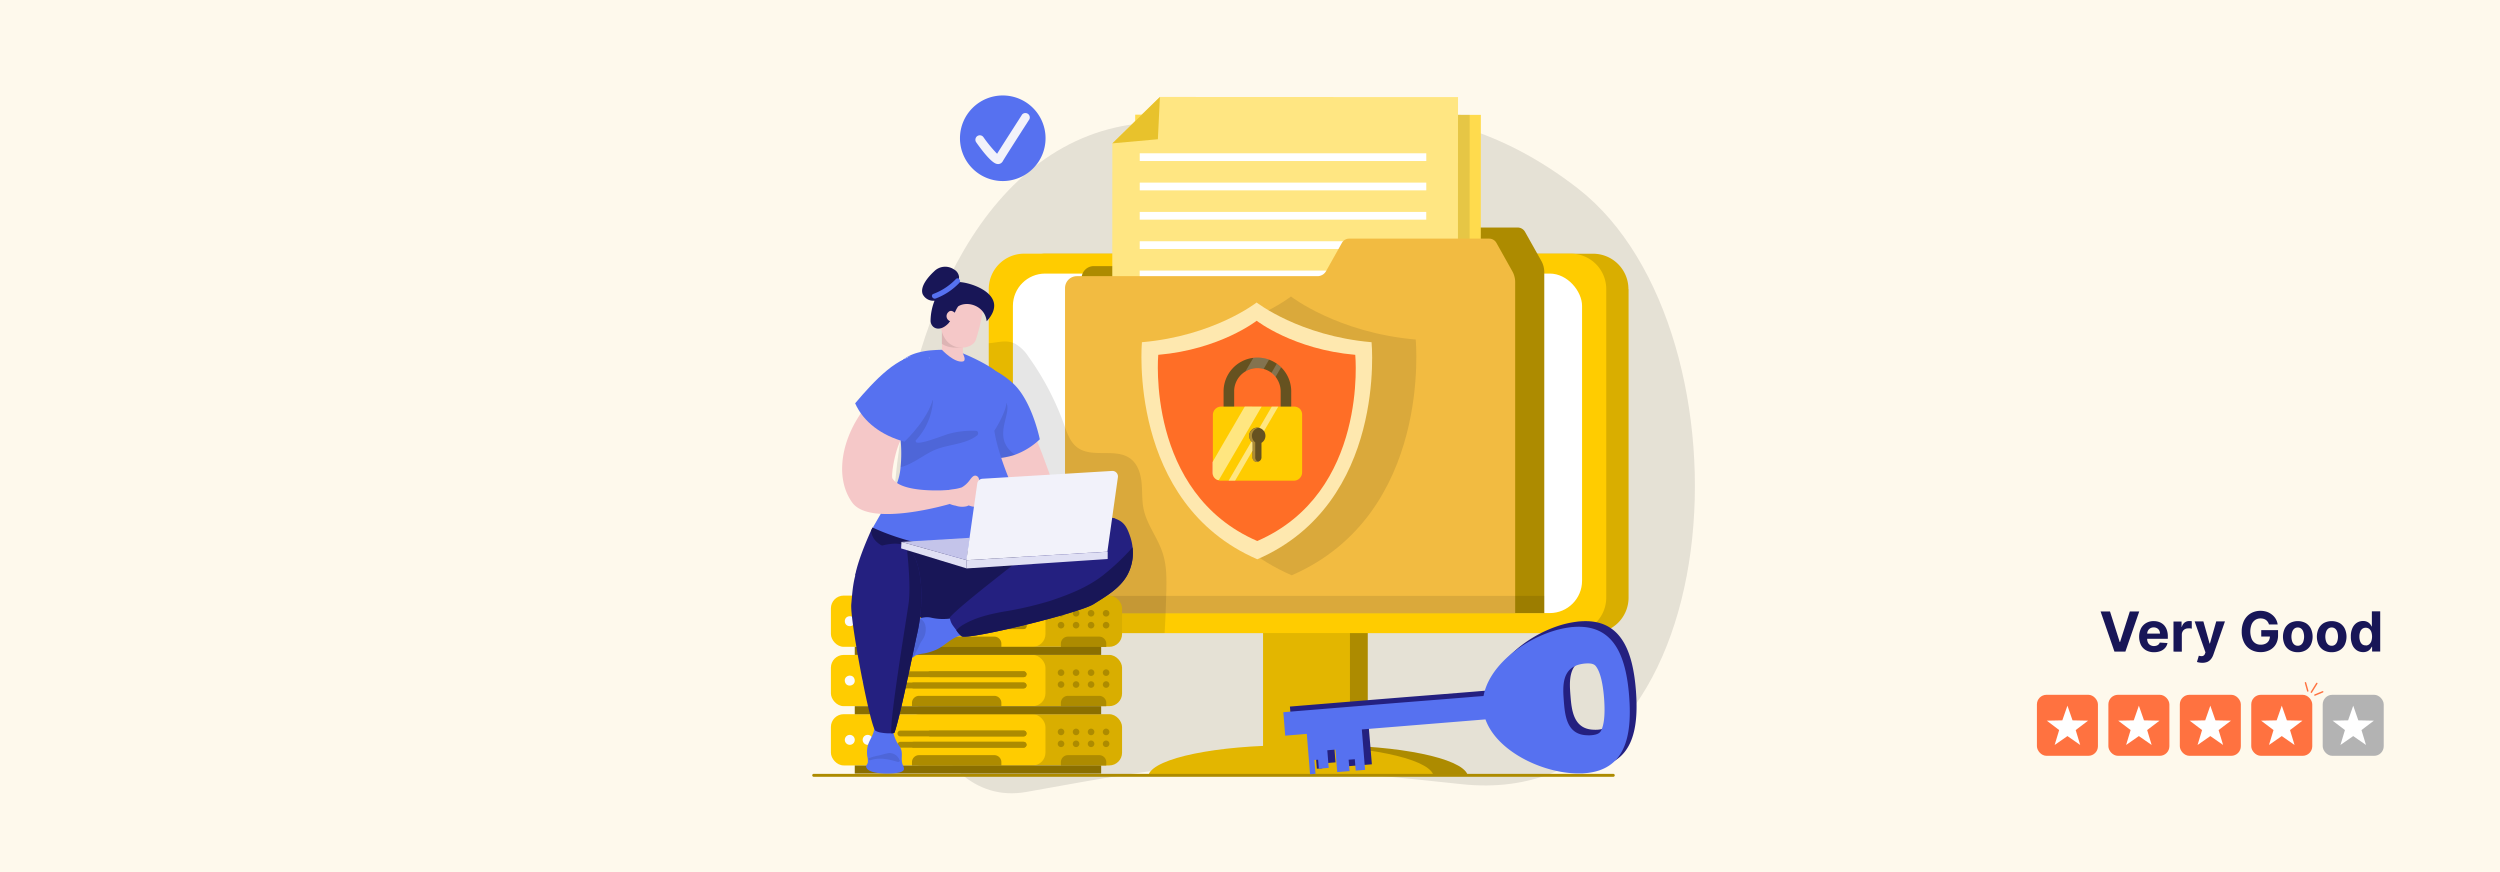 <svg id="a452ecd4-cc55-44af-a5df-2e53faa88be8" data-name="Layer 1" xmlns="http://www.w3.org/2000/svg" xmlns:xlink="http://www.w3.org/1999/xlink" viewBox="0 0 860 300"><defs><style>.adfb7212-ec5b-4d58-bc1d-e76b7038ceab,.b2a8da0d-a1c0-4bfd-810a-2eb9179df076{fill:none;}.b718605c-f305-4824-85fd-2fec68cede3c{fill:#fef9ec;}.b40df0e0-8c1a-4af8-91a2-b0eb95e753c6{opacity:0.1;}.a1aa1856-4f33-4d92-a240-5c112d79f0c2{fill:#ad8b00;}.ac0bffc8-b591-447a-a0b0-426ddff23cf0{fill:#e3b600;}.a914e0d2-b892-4f32-9a6e-aa9a54e32f26{fill:#d9ae00;}.f96f1373-b1ec-486d-8ea1-ba100798874b{fill:#fc0;}.aa283dd0-0962-4195-bc15-77efe8b1635a,.bb29b0c3-90c3-4391-b686-a53fa9bb5cf7{fill:#fff;}.ec17ea6d-0743-4c57-be02-f802305ed052{clip-path:url(#ff24dade-7e7d-42dc-873c-88898ff845b4);}.b289e773-4259-4e67-9b12-8c5c2473cdab{fill:#ffdb4d;}.aa48ade2-de66-42c2-8128-620134d6a5af{fill:#ffe682;}.b872fb50-3309-496e-8cda-5843f75a18cd{fill:#e8c22c;}.ea0d4c7d-b268-4850-8984-290991898102{fill:#f2bb41;}.a5894cf8-82cf-4da8-99d1-be8c01141d09{fill:#fee8af;}.b31a6b68-c316-43aa-8ac4-fb82fed0bc5f{fill:#ff6e26;}.fc5d3c0c-0de9-4930-95c8-57ce926783df{fill:#665220;}.e44017eb-a6e2-4a6d-8096-80aae366b32f{fill:#ad8c36;}.bb29b0c3-90c3-4391-b686-a53fa9bb5cf7{opacity:0.5;}.a70cebb3-4818-465e-b761-83973de60943{fill:#e8e8f7;opacity:0.22;}.a4b0a1ec-c3ad-4e69-8fc7-6415cee5b95a{fill:#242080;}.b32750d8-77b9-4d42-8501-e9f207ecdedf{fill:#5671f0;}.add630d7-52ee-4ff9-af41-314260f6dc43{fill:#f2f2fa;}.a56efe4c-e60d-4be5-b1da-ffc78d6582e7{fill:#fafafd;}.be7cf850-7b21-44c7-b01c-0f7663510f8c{fill:#8a6f00;}.e0535a76-f950-4e85-bc9c-740f856cb9ac{fill:#f5c8c8;}.fcaa6c92-c035-4980-a0b4-4d6c0f1c3c3e{fill:#181657;}.ba9c5b8b-3212-46bf-b777-9e207ce3fc62{fill:#c4c4ea;}.a7c5a6cb-c47d-4376-91cb-0353fb763cb6{fill:#e0e0f4;}.e4ab361b-7ab5-43bb-997a-39354bbf134e{fill:#ff7240;}.aa3a515a-1a8b-41b6-a966-68832bfbad63{fill:#b3b3b3;}.b2a8da0d-a1c0-4bfd-810a-2eb9179df076{stroke:#ff7240;stroke-linecap:round;stroke-miterlimit:10;stroke-width:0.5px;}</style><clipPath id="ff24dade-7e7d-42dc-873c-88898ff845b4"><rect class="adfb7212-ec5b-4d58-bc1d-e76b7038ceab" x="359.54" y="30.1" width="181.03" height="180.81"/></clipPath></defs><rect class="b718605c-f305-4824-85fd-2fec68cede3c" width="860" height="300"/><path class="b40df0e0-8c1a-4af8-91a2-b0eb95e753c6" d="M404.07,42.21c36.65,2,84.72-19.34,138.75,22.64,62.79,48.78,54,215-40,204.91-89.62-9.63-93.38-7.34-149.78,2.67C282.5,285,288.06,35.89,404.07,42.21Z"/><path class="a1aa1856-4f33-4d92-a240-5c112d79f0c2" d="M504.8,266.38c-2.26-5.59-23.3-10-48.93-10s-46.68,4.37-48.93,10Z"/><rect class="a1aa1856-4f33-4d92-a240-5c112d79f0c2" x="440.62" y="166.74" width="29.89" height="93.43"/><rect class="ac0bffc8-b591-447a-a0b0-426ddff23cf0" x="434.49" y="166.74" width="29.89" height="93.43"/><path class="ac0bffc8-b591-447a-a0b0-426ddff23cf0" d="M493,266.38c-2.25-5.59-23.29-10-48.93-10s-46.67,4.37-48.93,10Z"/><path class="a914e0d2-b892-4f32-9a6e-aa9a54e32f26" d="M560.23,99.44V205.59a12.19,12.19,0,0,1-12.18,12.18H360a12.18,12.18,0,0,1-12.18-12.18V99.44a12.17,12.17,0,0,1,11.44-12.16l.74,0h188a12.16,12.16,0,0,1,12.18,12.18Z"/><path class="f96f1373-b1ec-486d-8ea1-ba100798874b" d="M552.55,99.44V205.59a12.19,12.19,0,0,1-12,12.18H352.31a12.14,12.14,0,0,1-11.07-7.1,11.46,11.46,0,0,1-.78-2.22,12.79,12.79,0,0,1-.33-2.86V99.44a12.18,12.18,0,0,1,12.18-12.18H540.37A12.18,12.18,0,0,1,552.55,99.44Z"/><rect class="aa283dd0-0962-4195-bc15-77efe8b1635a" x="348.44" y="94.11" width="195.79" height="116.79" rx="11.1"/><g class="ec17ea6d-0743-4c57-be02-f802305ed052"><path class="a1aa1856-4f33-4d92-a240-5c112d79f0c2" d="M464.36,89.77l5.62-10a2.93,2.93,0,0,1,2.56-1.5h49.52a2.93,2.93,0,0,1,2.56,1.5l5.61,10a7.92,7.92,0,0,1,1,3.87V215.26a4.2,4.2,0,0,1-4.2,4.21H376.27a4.2,4.2,0,0,1-4.2-4.21V95.75a4.21,4.21,0,0,1,4.2-4.21h85.06A3.48,3.48,0,0,0,464.36,89.77Z"/><rect class="b289e773-4259-4e67-9b12-8c5c2473cdab" x="390.47" y="39.47" width="118.91" height="146.82" transform="translate(899.79 226) rotate(-179.97)"/><polygon class="b40df0e0-8c1a-4af8-91a2-b0eb95e753c6" points="386.65 55.41 403.01 39.44 505.56 39.5 505.49 186.32 386.58 186.26 386.65 55.41"/><polygon class="aa48ade2-de66-42c2-8128-620134d6a5af" points="382.58 180.16 501.49 180.22 501.56 33.4 399.01 33.35 382.65 49.31 382.58 180.16"/><rect class="aa283dd0-0962-4195-bc15-77efe8b1635a" x="392.07" y="52.73" width="98.57" height="2.66"/><rect class="aa283dd0-0962-4195-bc15-77efe8b1635a" x="392.07" y="62.82" width="98.57" height="2.66"/><rect class="aa283dd0-0962-4195-bc15-77efe8b1635a" x="392.06" y="72.9" width="98.57" height="2.66"/><rect class="aa283dd0-0962-4195-bc15-77efe8b1635a" x="392.06" y="82.99" width="98.57" height="2.66"/><rect class="aa283dd0-0962-4195-bc15-77efe8b1635a" x="392.05" y="93.08" width="98.57" height="2.66"/><rect class="aa283dd0-0962-4195-bc15-77efe8b1635a" x="392.07" y="104.25" width="98.58" height="2.66"/><rect class="aa283dd0-0962-4195-bc15-77efe8b1635a" x="392.07" y="114.33" width="98.58" height="2.66"/><rect class="aa283dd0-0962-4195-bc15-77efe8b1635a" x="392.06" y="124.42" width="98.58" height="2.66"/><rect class="aa283dd0-0962-4195-bc15-77efe8b1635a" x="392.06" y="134.51" width="98.58" height="2.66"/><rect class="aa283dd0-0962-4195-bc15-77efe8b1635a" x="392.05" y="144.6" width="98.58" height="2.66"/><polygon class="b872fb50-3309-496e-8cda-5843f75a18cd" points="399.01 33.35 398.31 47.9 382.65 49.31 399.01 33.35"/><path class="ea0d4c7d-b268-4850-8984-290991898102" d="M456.15,93.3l5.47-9.75a2.85,2.85,0,0,1,2.49-1.46h48.17a2.87,2.87,0,0,1,2.49,1.46l5.45,9.73a7.63,7.63,0,0,1,1,3.76V215.38a4.09,4.09,0,0,1-4.09,4.09H370.46a4.09,4.09,0,0,1-4.09-4.09V99.12A4.09,4.09,0,0,1,370.46,95H453.2A3.38,3.38,0,0,0,456.15,93.3Z"/><rect class="b40df0e0-8c1a-4af8-91a2-b0eb95e753c6" x="366.37" y="204.97" width="164.87" height="23.21"/></g><path class="b40df0e0-8c1a-4af8-91a2-b0eb95e753c6" d="M401.22,203.21q-.11,3.84-.25,7.7c-.1,2.29-.21,4.57-.34,6.86H354.46a67.37,67.37,0,0,1-13.22-7.1,11.46,11.46,0,0,1-.78-2.22,12.79,12.79,0,0,1-.33-2.86V118.06c2.63-.16,5.11-1,7.69-.33a5.34,5.34,0,0,1,.62.18,7.29,7.29,0,0,1,.91.41,13.58,13.58,0,0,1,4.47,4.42A94.3,94.3,0,0,1,366,145.94c1.06,2.95,2.1,6.15,4.61,8,5.14,3.8,13.32,0,18.36,3.91,2.42,1.87,3.41,5.06,3.72,8.11s.08,6.14.71,9.14c1.12,5.41,4.88,9.9,6.56,15.17C401.33,194.42,401.31,198.86,401.22,203.21Z"/><path class="a1aa1856-4f33-4d92-a240-5c112d79f0c2" d="M555.06,267.21H279.82a.51.51,0,0,1,0-1H555.06a.51.51,0,0,1,0,1Z"/><path class="b40df0e0-8c1a-4af8-91a2-b0eb95e753c6" d="M487,116.8C460.16,114.48,444.09,102,444.09,102s-16,12.52-42.85,14.84c0,0-5.48,60,43.11,81.06C492.83,176.81,487,116.8,487,116.8Z"/><path class="a5894cf8-82cf-4da8-99d1-be8c01141d09" d="M471.82,117.72c-24.74-2.13-39.54-13.66-39.54-13.66s-14.74,11.53-39.46,13.66c0,0-5.05,55.28,39.7,74.67C477.17,173,471.82,117.72,471.82,117.72Z"/><path class="b31a6b68-c316-43aa-8ac4-fb82fed0bc5f" d="M432.5,186.11c-38.39-16.63-34.06-64.05-34.06-64.05,21.21-1.83,33.86-11.72,33.86-11.72s12.69,9.89,33.91,11.72C466.21,122.06,470.8,169.48,432.5,186.11Z"/><path class="fc5d3c0c-0de9-4930-95c8-57ce926783df" d="M444,132.6a11.21,11.21,0,0,0-.75-2.53,11.48,11.48,0,0,0-1.78-2.9,9.35,9.35,0,0,0-.74-.8,11.09,11.09,0,0,0-1.49-1.25,11.65,11.65,0,0,0-1.74-1c-.3-.14-.6-.27-.91-.39a12,12,0,0,0-2.61-.63,11.36,11.36,0,0,0-1.44-.09,9.94,9.94,0,0,0-1.34.08,11.63,11.63,0,0,0-10.29,11.55v17.49h23.27V134.62A11.16,11.16,0,0,0,444,132.6Zm-19.45,15.87v-14a8,8,0,0,1,8-7.84,7.46,7.46,0,0,1,1.43.13,6.27,6.27,0,0,1,.75.17,7.32,7.32,0,0,1,.93.33,7.85,7.85,0,0,1,1.75,1,8.06,8.06,0,0,1,1.41,1.39,7.6,7.6,0,0,1,.65,1,8,8,0,0,1,1.08,4v13.85Z"/><path class="f96f1373-b1ec-486d-8ea1-ba100798874b" d="M447.93,142.72v19.79a2.86,2.86,0,0,1-2.85,2.85H419.94a2.86,2.86,0,0,1-1.13-.24,1.82,1.82,0,0,1-.31-.16l-.1-.06a1.37,1.37,0,0,1-.21-.15l-.14-.11,0,0-.12-.11-.12-.12-.07-.09-.05-.07a.36.36,0,0,1-.07-.1,1.37,1.37,0,0,1-.13-.2,1.62,1.62,0,0,1-.1-.18.42.42,0,0,0,0-.1,2.49,2.49,0,0,1-.11-.29h0a1.46,1.46,0,0,1-.05-.2.43.43,0,0,1,0-.11.66.66,0,0,1,0-.21,1.67,1.67,0,0,1,0-.32V142.72a2.85,2.85,0,0,1,2.84-2.85h25.14a2.81,2.81,0,0,1,1.93.76A2.85,2.85,0,0,1,447.93,142.72Z"/><path class="fc5d3c0c-0de9-4930-95c8-57ce926783df" d="M435.31,149.9a2.8,2.8,0,1,0-4.43,2.27v5.17a1.54,1.54,0,0,0,1.54,1.54h0a1.54,1.54,0,0,0,1.53-1.54v-5A2.81,2.81,0,0,0,435.31,149.9Z"/><path class="e44017eb-a6e2-4a6d-8096-80aae366b32f" d="M431.8,157.34v-5.17a2.79,2.79,0,0,1,1.17-5,3.42,3.42,0,0,0-.46,0,2.8,2.8,0,0,0-1.63,5.07v5.17a1.54,1.54,0,0,0,1.54,1.54h0a1.77,1.77,0,0,0,.46-.07A1.54,1.54,0,0,1,431.8,157.34Z"/><path class="bb29b0c3-90c3-4391-b686-a53fa9bb5cf7" d="M434,139.87l-5,8.6-2.12,3.64-7.59,13h-.5a2.84,2.84,0,0,1-1.71-2.61V159l4-6.91,3.39-5.81,3.74-6.43Z"/><path class="bb29b0c3-90c3-4391-b686-a53fa9bb5cf7" d="M430.88,152.17a3.68,3.68,0,0,1-.37-.32l-.15.26-7.72,13.25h2.23l6-10.32Z"/><path class="bb29b0c3-90c3-4391-b686-a53fa9bb5cf7" d="M434.81,148.3l4.92-8.43H437.5l-4.27,7.32A2.86,2.86,0,0,1,434.81,148.3Z"/><path class="a70cebb3-4818-465e-b761-83973de60943" d="M436.56,123.71l-1.87,3.22a7.81,7.81,0,0,0-2.18-.3,7.94,7.94,0,0,0-4.07,1.12l2.73-4.68a9.94,9.94,0,0,1,1.34-.08A11.82,11.82,0,0,1,436.56,123.71Z"/><path class="a70cebb3-4818-465e-b761-83973de60943" d="M440.7,126.37l-1.92,3.3a8.06,8.06,0,0,0-1.41-1.39l1.84-3.16A11.09,11.09,0,0,1,440.7,126.37Z"/><path class="a4b0a1ec-c3ad-4e69-8fc7-6415cee5b95a" d="M444.41,251.16l7.43-.61L453,264.44l1.88-.15-.38-4.76,1.27-.11.25,3.1,3.4-.27-.49-6.07,2.79-.23.63,7.74,4.24-.34-.31-3.92,2.12-.17.32,3.92,3.21-.26L470.76,249l42.57-3.46h0c.11.3.23.6.35.9,4.55,10.77,20.41,18,32.46,17.68.45,0,.91,0,1.36-.06,13.89-1.07,16.33-12.57,15.26-26.46s-5.26-24.92-19.15-23.85c-.5,0-1,.1-1.51.16A34.36,34.36,0,0,0,537,215a42.89,42.89,0,0,0-10.53,4.85c-6.94,4.4-12.59,10.74-13.83,17.63h0l-2.8.21-3.21.27-9.82.79-12.64,1-7.55.61-32.89,2.7Zm101.78-24.62a12.26,12.26,0,0,1,1.46-.2c2.86-.22,3.41.6,3.9,1.32.89,1.33,2.06,4.26,2.55,10.62s-.21,9.4-.89,10.85c-.36.77-.77,1.66-3.62,1.89h0a11.73,11.73,0,0,1-1.44,0c-6.89-.25-7.52-6.76-7.91-11.73S539.43,227.88,546.19,226.54Z"/><path class="b32750d8-77b9-4d42-8501-e9f207ecdedf" d="M442.11,253.07l7.43-.61,1.12,13.89,1.88-.15-.39-4.76,1.28-.11.25,3.1,3.4-.28-.49-6.06,2.79-.23.62,7.74,4.25-.34-.32-3.92,2.13-.17.31,3.92,3.21-.26-1.11-13.9L511,247.47h0c.1.3.22.6.35.9,4.54,10.77,20.4,18,32.45,17.68.46,0,.91,0,1.36-.06,13.89-1.08,16.34-12.57,15.27-26.46s-5.26-24.92-19.16-23.85c-.5,0-1,.1-1.51.16a34.36,34.36,0,0,0-5.06,1.11,42.83,42.83,0,0,0-10.52,4.85c-6.94,4.4-12.59,10.74-13.84,17.63h0l-2.8.21-3.2.27-9.83.79-12.63,1-7.56.61L441.46,245Zm101.78-24.62a12.26,12.26,0,0,1,1.46-.2c2.87-.22,3.42.59,3.9,1.32.9,1.33,2.06,4.26,2.55,10.62s-.21,9.39-.88,10.85c-.37.77-.78,1.66-3.62,1.89h0a11.57,11.57,0,0,1-1.43,0c-6.89-.25-7.53-6.76-7.91-11.73S537.14,229.79,543.89,228.45Z"/><path class="b32750d8-77b9-4d42-8501-e9f207ecdedf" d="M359.67,47.56A14.72,14.72,0,1,1,345,32.84,14.72,14.72,0,0,1,359.67,47.56Z"/><path class="add630d7-52ee-4ff9-af41-314260f6dc43" d="M343.27,56.43c-.76,0-2.48-.45-7.46-7.48a1.54,1.54,0,0,1,.37-2.13,1.52,1.52,0,0,1,2.12.36A47.27,47.27,0,0,0,343,52.9c2.14-3.47,8.31-13,8.61-13.52A1.52,1.52,0,0,1,354.13,41c-2.32,3.62-8.51,13.26-9.16,14.44a1.88,1.88,0,0,1-1.53,1Z"/><rect class="a914e0d2-b892-4f32-9a6e-aa9a54e32f26" x="312.18" y="245.68" width="73.81" height="17.63" rx="4.4"/><rect class="f96f1373-b1ec-486d-8ea1-ba100798874b" x="285.83" y="245.68" width="73.81" height="17.63" rx="4.4"/><path class="a1aa1856-4f33-4d92-a240-5c112d79f0c2" d="M352.12,255.19H309.73a1,1,0,0,0,0,2h42.39a1,1,0,0,0,0-2Z"/><path class="a1aa1856-4f33-4d92-a240-5c112d79f0c2" d="M352.12,255.19H314.26a1,1,0,1,0,0,2h37.86a1,1,0,0,0,0-2Z"/><path class="a1aa1856-4f33-4d92-a240-5c112d79f0c2" d="M352.12,251.32H309.73a1,1,0,0,0,0,2h42.39a1,1,0,0,0,0-2Z"/><path class="a1aa1856-4f33-4d92-a240-5c112d79f0c2" d="M352.12,251.32H320a1,1,0,1,0,0,2h32.12a1,1,0,0,0,0-2Z"/><path class="a1aa1856-4f33-4d92-a240-5c112d79f0c2" d="M342,259.77H316.15a2.43,2.43,0,0,0-2.43,2.43v1.12h30.75V262.2A2.43,2.43,0,0,0,342,259.77Z"/><path class="a1aa1856-4f33-4d92-a240-5c112d79f0c2" d="M378.13,259.77H367.38a2.43,2.43,0,0,0-2.44,2.43v1.12h15.62V262.2A2.43,2.43,0,0,0,378.13,259.77Z"/><path class="a56efe4c-e60d-4be5-b1da-ffc78d6582e7" d="M292.33,252.8a1.71,1.71,0,1,0,1.71,1.7A1.71,1.71,0,0,0,292.33,252.8Z"/><path class="a56efe4c-e60d-4be5-b1da-ffc78d6582e7" d="M298.47,252.8a1.71,1.71,0,1,0,1.71,1.7A1.7,1.7,0,0,0,298.47,252.8Z"/><path class="a1aa1856-4f33-4d92-a240-5c112d79f0c2" d="M380.5,250.65a1.13,1.13,0,0,0,0,2.26,1.13,1.13,0,0,0,0-2.26Z"/><path class="a1aa1856-4f33-4d92-a240-5c112d79f0c2" d="M380.5,254.74a1.13,1.13,0,0,0,0,2.26,1.13,1.13,0,0,0,0-2.26Z"/><path class="a1aa1856-4f33-4d92-a240-5c112d79f0c2" d="M375.33,250.65a1.13,1.13,0,0,0,0,2.26,1.13,1.13,0,0,0,0-2.26Z"/><path class="a1aa1856-4f33-4d92-a240-5c112d79f0c2" d="M375.33,254.74a1.13,1.13,0,0,0,0,2.26,1.13,1.13,0,1,0,0-2.26Z"/><path class="a1aa1856-4f33-4d92-a240-5c112d79f0c2" d="M370.17,250.65a1.13,1.13,0,1,0,1.13,1.13A1.13,1.13,0,0,0,370.17,250.65Z"/><path class="a1aa1856-4f33-4d92-a240-5c112d79f0c2" d="M370.17,254.74a1.13,1.13,0,1,0,1.13,1.13A1.13,1.13,0,0,0,370.17,254.74Z"/><path class="a1aa1856-4f33-4d92-a240-5c112d79f0c2" d="M365,250.65a1.13,1.13,0,1,0,1.13,1.13A1.14,1.14,0,0,0,365,250.65Z"/><path class="a1aa1856-4f33-4d92-a240-5c112d79f0c2" d="M365,254.74a1.13,1.13,0,1,0,1.13,1.13A1.14,1.14,0,0,0,365,254.74Z"/><rect class="be7cf850-7b21-44c7-b01c-0f7663510f8c" x="294.04" y="263.32" width="84.76" height="2.78"/><rect class="a914e0d2-b892-4f32-9a6e-aa9a54e32f26" x="312.18" y="225.29" width="73.81" height="17.63" rx="4.4"/><rect class="f96f1373-b1ec-486d-8ea1-ba100798874b" x="285.83" y="225.29" width="73.81" height="17.63" rx="4.4"/><path class="a1aa1856-4f33-4d92-a240-5c112d79f0c2" d="M352.12,234.8H309.73a1,1,0,0,0,0,2h42.39a1,1,0,0,0,0-2Z"/><path class="a1aa1856-4f33-4d92-a240-5c112d79f0c2" d="M352.12,234.8H314.26a1,1,0,1,0,0,2h37.86a1,1,0,0,0,0-2Z"/><path class="a1aa1856-4f33-4d92-a240-5c112d79f0c2" d="M352.12,230.93H309.73a1,1,0,0,0,0,2h42.39a1,1,0,0,0,0-2Z"/><path class="a1aa1856-4f33-4d92-a240-5c112d79f0c2" d="M352.12,230.93H320a1,1,0,1,0,0,2h32.12a1,1,0,0,0,0-2Z"/><path class="a1aa1856-4f33-4d92-a240-5c112d79f0c2" d="M342,239.37H316.15a2.44,2.44,0,0,0-2.43,2.44v1.12h30.75v-1.12A2.44,2.44,0,0,0,342,239.37Z"/><path class="a1aa1856-4f33-4d92-a240-5c112d79f0c2" d="M378.13,239.37H367.38a2.44,2.44,0,0,0-2.44,2.44v1.12h15.62v-1.12A2.44,2.44,0,0,0,378.13,239.37Z"/><circle class="a56efe4c-e60d-4be5-b1da-ffc78d6582e7" cx="292.33" cy="234.11" r="1.71" transform="translate(-45.97 73.43) rotate(-13.28)"/><circle class="a56efe4c-e60d-4be5-b1da-ffc78d6582e7" cx="298.47" cy="234.11" r="1.71"/><path class="a1aa1856-4f33-4d92-a240-5c112d79f0c2" d="M380.5,230.26a1.13,1.13,0,1,0,0,2.26,1.13,1.13,0,1,0,0-2.26Z"/><path class="a1aa1856-4f33-4d92-a240-5c112d79f0c2" d="M380.5,234.35a1.13,1.13,0,1,0,0,2.26,1.13,1.13,0,1,0,0-2.26Z"/><path class="a1aa1856-4f33-4d92-a240-5c112d79f0c2" d="M375.33,230.26a1.13,1.13,0,1,0,0,2.26,1.13,1.13,0,1,0,0-2.26Z"/><path class="a1aa1856-4f33-4d92-a240-5c112d79f0c2" d="M375.33,234.35a1.13,1.13,0,1,0,0,2.26,1.13,1.13,0,1,0,0-2.26Z"/><path class="a1aa1856-4f33-4d92-a240-5c112d79f0c2" d="M370.17,230.26a1.13,1.13,0,1,0,1.13,1.13A1.13,1.13,0,0,0,370.17,230.26Z"/><path class="a1aa1856-4f33-4d92-a240-5c112d79f0c2" d="M370.17,234.35a1.13,1.13,0,1,0,1.13,1.13A1.13,1.13,0,0,0,370.17,234.35Z"/><path class="a1aa1856-4f33-4d92-a240-5c112d79f0c2" d="M365,230.26a1.13,1.13,0,1,0,1.13,1.13A1.14,1.14,0,0,0,365,230.26Z"/><path class="a1aa1856-4f33-4d92-a240-5c112d79f0c2" d="M365,234.35a1.13,1.13,0,1,0,1.13,1.13A1.14,1.14,0,0,0,365,234.35Z"/><rect class="be7cf850-7b21-44c7-b01c-0f7663510f8c" x="294.04" y="242.93" width="84.76" height="2.78"/><rect class="a914e0d2-b892-4f32-9a6e-aa9a54e32f26" x="312.18" y="204.88" width="73.81" height="17.63" rx="4.4"/><rect class="f96f1373-b1ec-486d-8ea1-ba100798874b" x="285.83" y="204.88" width="73.81" height="17.63" rx="4.4"/><path class="a1aa1856-4f33-4d92-a240-5c112d79f0c2" d="M352.12,214.39H309.73a1,1,0,0,0,0,2h42.39a1,1,0,0,0,0-2Z"/><path class="a1aa1856-4f33-4d92-a240-5c112d79f0c2" d="M352.12,214.39H314.26a1,1,0,1,0,0,2h37.86a1,1,0,0,0,0-2Z"/><path class="a1aa1856-4f33-4d92-a240-5c112d79f0c2" d="M352.12,210.51H309.73a1,1,0,0,0,0,2h42.39a1,1,0,0,0,0-2Z"/><path class="a1aa1856-4f33-4d92-a240-5c112d79f0c2" d="M352.12,210.51H320a1,1,0,1,0,0,2h32.12a1,1,0,0,0,0-2Z"/><path class="a1aa1856-4f33-4d92-a240-5c112d79f0c2" d="M342,219H316.15a2.43,2.43,0,0,0-2.43,2.44v1.11h30.75V221.4A2.44,2.44,0,0,0,342,219Z"/><path class="a1aa1856-4f33-4d92-a240-5c112d79f0c2" d="M378.13,219H367.38a2.44,2.44,0,0,0-2.44,2.44v1.11h15.62V221.4A2.43,2.43,0,0,0,378.13,219Z"/><circle class="a56efe4c-e60d-4be5-b1da-ffc78d6582e7" cx="292.33" cy="213.69" r="1.71"/><circle class="a56efe4c-e60d-4be5-b1da-ffc78d6582e7" cx="298.47" cy="213.69" r="1.71"/><path class="a1aa1856-4f33-4d92-a240-5c112d79f0c2" d="M380.5,209.84a1.13,1.13,0,0,0,0,2.26,1.13,1.13,0,0,0,0-2.26Z"/><path class="a1aa1856-4f33-4d92-a240-5c112d79f0c2" d="M380.5,213.93a1.13,1.13,0,0,0,0,2.26,1.13,1.13,0,0,0,0-2.26Z"/><path class="a1aa1856-4f33-4d92-a240-5c112d79f0c2" d="M375.33,209.84a1.13,1.13,0,0,0,0,2.26,1.13,1.13,0,0,0,0-2.26Z"/><path class="a1aa1856-4f33-4d92-a240-5c112d79f0c2" d="M375.33,213.93a1.13,1.13,0,0,0,0,2.26,1.13,1.13,0,0,0,0-2.26Z"/><path class="a1aa1856-4f33-4d92-a240-5c112d79f0c2" d="M370.17,209.84A1.13,1.13,0,1,0,371.3,211,1.13,1.13,0,0,0,370.17,209.84Z"/><path class="a1aa1856-4f33-4d92-a240-5c112d79f0c2" d="M370.17,213.93a1.13,1.13,0,1,0,1.13,1.13A1.13,1.13,0,0,0,370.17,213.93Z"/><path class="a1aa1856-4f33-4d92-a240-5c112d79f0c2" d="M365,209.84a1.13,1.13,0,1,0,1.13,1.13A1.14,1.14,0,0,0,365,209.84Z"/><path class="a1aa1856-4f33-4d92-a240-5c112d79f0c2" d="M365,213.93a1.13,1.13,0,1,0,1.13,1.13A1.14,1.14,0,0,0,365,213.93Z"/><rect class="be7cf850-7b21-44c7-b01c-0f7663510f8c" x="294.04" y="222.51" width="84.76" height="2.78"/><path class="e0535a76-f950-4e85-bc9c-740f856cb9ac" d="M365.73,177.23c11.75-3.11,10.86-4.48,14.1-8.8.75-1-2.46-3.71-2.46-3.71-9.42,4.37-13.17,2.74-15.47.32-1-1-7.51-25.14-16.5-29.73-3.1-1.58-2.64-.13-3.76,3.16-2.28,6.66.56,21.37,5.82,30.47C353.66,179.67,354.61,180.16,365.73,177.23Z"/><path class="a4b0a1ec-c3ad-4e69-8fc7-6415cee5b95a" d="M294.19,197.89c3.91,3,7.91,5.78,12.07,8.39,8.48,5.31,18.22,10.91,28.46,11.43,4.62.23,8-3.1,11.59-5.59q7.45-5.2,14.8-10.59a152.23,152.23,0,0,0,13.35-10.37c2.41-2.19,5.35-4.74,4.85-8.19,4.5-.43,3.62,2.27,8.15,3.4,1.1.28-2.92-7.73-4-8-8.81-2.19-9.5-.25-17,3.15-9.31,4.25-19.31,3.58-29.52,2.85-6.51-.46-13.06-1.18-19.61-1.73a.71.71,0,0,0-.7-.52,62.44,62.44,0,0,1-9.52.15c-2.42-.16-4.73-.43-7-.77C299.37,183.12,295.29,191.94,294.19,197.89Z"/><path class="b32750d8-77b9-4d42-8501-e9f207ecdedf" d="M336.64,157.34a26.61,26.61,0,0,0,10.52-.33,16.83,16.83,0,0,0,2-.58,24.55,24.55,0,0,0,8.53-5.31c-.37-1.82-3.18-14-9.5-19.51a30.91,30.91,0,0,0-5.9-4.12c-2.27-1.18-4.68-1.81-6.46-.82a4,4,0,0,0-.84.62C329.49,132.73,333.35,147.06,336.64,157.34Z"/><path class="fcaa6c92-c035-4980-a0b4-4d6c0f1c3c3e" d="M300.09,181.59c0,.11-.44.94-.43,1,.57,5.91,8.82,7.09,13.31,7.18,1.89,0,3.8,0,5.7,0,7.41,1.38,15.36,2.16,22.72.31a.89.89,0,0,0,.16-1.7c-4.41-1.84-9.93-1.21-15-.77a44.71,44.71,0,0,1-5.86-1.18c-3.93-1.1-7.66-2.73-11.64-3.63a17.15,17.15,0,0,1-2-.57C304.07,182.05,299.8,181.4,300.09,181.59Z"/><path class="b40df0e0-8c1a-4af8-91a2-b0eb95e753c6" d="M341.73,158.07a51,51,0,0,0,7.42-1.64c-8.63-6.1-.35-14.5-3.22-18.28-1.22-1.61-1.86-9.35-3.65-10.66-2.27-1.18-4.68-1.81-6.46-.82,1.58,1.26,4.53,4,6,5,2.58,3.51.32,8.91.26,13.2C341.92,145.77,341.25,157.84,341.73,158.07Z"/><path class="b32750d8-77b9-4d42-8501-e9f207ecdedf" d="M356.45,184.56c-26.62,11.6-56.06-3-56.19-3.06.5-.95,6.45-11,8.07-14.66a20,20,0,0,0,1.47-6.14,46.71,46.71,0,0,0,0-9.45c-.11-1.15-.23-2-.29-2.42,0-.06,0-.11,0-.14-2.14-10.66-6.8-23.29,5.57-27.19a25.41,25.41,0,0,1,5.42-1h0a52.78,52.78,0,0,1,7.83-.06,74.47,74.47,0,0,1,8.08,3.49c1.46.74,3,1.59,4.51,2.53,4.46,2.8,5.43,8.41,5.27,12.23-.11,2.65-3.27,8.3-4.14,9.45C343.91,160.7,354.4,180.91,356.45,184.56Z"/><path class="e0535a76-f950-4e85-bc9c-740f856cb9ac" d="M331.24,116.61v5s1.34,2.46,0,2.73c-2.95.59-7.21-4-7.21-4v-6.69Z"/><path class="b40df0e0-8c1a-4af8-91a2-b0eb95e753c6" d="M324,118.29V114s3.91,5,7.91,5.27C331.94,119.25,327.36,120.51,324,118.29Z"/><path class="e0535a76-f950-4e85-bc9c-740f856cb9ac" d="M338.34,105a62.48,62.48,0,0,1-2.69,12c-1.29,3.35-9.26,4.37-11.53-2.57s2.68-13,2.68-13Z"/><path class="fcaa6c92-c035-4980-a0b4-4d6c0f1c3c3e" d="M321.33,93.36a5.33,5.33,0,0,1,6.76-.72,3.39,3.39,0,0,1,1.82,2.59,3.29,3.29,0,0,1-.5,1.79c4.08-.18,18.39,4.37,10,13.5-.52-5.22-6.55-7.22-9.81-5.12a10.12,10.12,0,0,0-1,1.82c-.89,2-1.64,3.7-3.49,5-2.42,1.7-4.78.6-5-1.78a19.46,19.46,0,0,1,1.37-7,4.08,4.08,0,0,1-4.08-2.25C316.37,98.46,319.56,95,321.33,93.36Z"/><path class="e0535a76-f950-4e85-bc9c-740f856cb9ac" d="M328.8,108s-1.4-1.9-2.59-.6a1.83,1.83,0,0,0,.57,3.06C327.65,110.53,328.9,108.81,328.8,108Z"/><path class="b40df0e0-8c1a-4af8-91a2-b0eb95e753c6" d="M336.1,149.82c-3.91,3-9.47,3-14,4.74-4,1.54-8.1,5.22-12.3,6.14a46.71,46.71,0,0,0,0-9.45,1.74,1.74,0,0,1,.12-.14c-.12-.74-.25-1.5-.41-2.28a.61.61,0,0,0,0-.14,18.51,18.51,0,0,1,3.91-4.94,30.75,30.75,0,0,0,7.26-11.21,22.24,22.24,0,0,1-2.64,14.9,23.5,23.5,0,0,1-3.08,4.12c0,.08.06.13.06.22-.13,1.94,9.67-2.09,11.1-2.46a29.9,29.9,0,0,1,9.68-1.11C336.58,148.26,336.67,149.39,336.1,149.82Z"/><path class="fcaa6c92-c035-4980-a0b4-4d6c0f1c3c3e" d="M317,212.55c6.78,2.34,8.64-.45,15.83,0,5.71.34,9.44-4.52,13.49-8,5.92-5,11.61-10.36,18.47-14.09,2.2-1.2,8.57-3.86,8.45-7-.15-3.63-5.37-.43-6.55.29-2.51,1.54-4.62,3.61-7,5.38-3.16,2.38-6.67-.6-10.3.95-6.38,2.73-13.1-.1-19.68,2.08-2.23.74-4.58-.1-6.94.12-1.6.14-3.72-2.4-5.3-2.49s-4.11-1.53-5.47-.5c-.3.22.78,15.8.95,16.13a3.06,3.06,0,0,0,.38.58l-1.54.27C311,206.41,316.16,212.26,317,212.55Z"/><path class="b32750d8-77b9-4d42-8501-e9f207ecdedf" d="M313.32,226.54a8,8,0,0,0,1.65-1.07,11.11,11.11,0,0,1,2.91-.68,19,19,0,0,0,4.1-1.25c3.1-1.37,5.54-4.46,8.94-5a.45.45,0,0,0,.39-.31.5.5,0,0,0,.42-.45c.18-1.68-.84-4.55-2.6-5.24-.8-.3-1.88.17-2.64.28a18.32,18.32,0,0,1-6.44-.4c-3.14-.57-5.31,1.42-8.38,1.34-1.66,0-2.73,0-3.05,2C308.24,218.08,309.58,227.15,313.32,226.54Z"/><path class="a4b0a1ec-c3ad-4e69-8fc7-6415cee5b95a" d="M329,216.82s0,0,0,0a8.15,8.15,0,0,0,1.81,2.06c2.11,1.39,40.45-7.95,45.4-11.07,4.23-2.67,9-5.39,11.53-9.9a16,16,0,0,0,1.86-9.62,16.76,16.76,0,0,0-.77-3.56c-1.18-3.55-2.24-5.63-6.18-6.59-4.43-1.07-10,.61-14.06,2.28a54.06,54.06,0,0,0-14.32,9.25c-4.52,3.89-23.63,18.23-27.56,22.76C327.09,214.51,327.67,215,329,216.82Z"/><path class="b40df0e0-8c1a-4af8-91a2-b0eb95e753c6" d="M314.11,213.36s2.41-.56,2.42-.55c1.84.91,2.29,3.19,1.66,5.5-.33,1.22-1.27,2.23-1.8,3.38a22,22,0,0,1-2.34,4.31c-.5.65-1.39-.17-.95-.82,2.23-3.28,1.72-7.2.93-10.86C313.88,213.64,313.78,212.9,314.11,213.36Z"/><path class="fcaa6c92-c035-4980-a0b4-4d6c0f1c3c3e" d="M329,216.82s0,0,0,0a8.15,8.15,0,0,0,1.81,2.06c2.11,1.39,40.45-7.95,45.4-11.07,4.23-2.67,9-5.39,11.53-9.9a16,16,0,0,0,1.86-9.62,80,80,0,0,1-10.52,9.89c-5.3,4-11.54,6.42-17.79,8.51A120.81,120.81,0,0,1,345,210.44c-4.71.88-9.5,2-13.66,4.47A9.49,9.49,0,0,0,329,216.82Z"/><path class="b32750d8-77b9-4d42-8501-e9f207ecdedf" d="M309.57,265.68c1.77-.51,1.54-1.3,1-2.51-.92-2.24.37-4.11-1.05-6.32a12.72,12.72,0,0,1-2.17-4.65c-.1-.57.05-1.43-.46-2-1.14-1.19-4.16-1.52-5.71-1.15-.24.06-.33.22-.31.37a.31.31,0,0,0-.2.33c.45,2.57-1.82,4.79-2.27,7.26a10.58,10.58,0,0,0-.05,3.18,6.18,6.18,0,0,1,.16,2.22c0,.12-.61,1-.55,1.36C298.44,266.62,307.44,266.3,309.57,265.68Z"/><path class="b40df0e0-8c1a-4af8-91a2-b0eb95e753c6" d="M309.43,261.45v0a3.69,3.69,0,0,0-3.65-2.4,22.47,22.47,0,0,0-3,.74,21.07,21.07,0,0,0-3.79,1c-.58.24,0,.89.62.68,2.92-1,6.17-.28,9.18.62C309.39,262.22,309.79,261.7,309.43,261.45Z"/><path class="a4b0a1ec-c3ad-4e69-8fc7-6415cee5b95a" d="M301.17,251.38a6,6,0,0,0,2.16.68s0,0,0,0a17.27,17.27,0,0,0,3.31.21c.62,0,1-.13,1.07-.27,1.9-5.29,6.39-27.65,7.6-33.16a59.29,59.29,0,0,0,1.61-16.17c-.25-4.19-1-9.66-3.42-13a6.37,6.37,0,0,0-1.61-1.59c-1.94-1.32-4.33-1.17-6.67-.8a13.37,13.37,0,0,0-2.9.84,13.59,13.59,0,0,0-6.38,5.66c-2.4,4.07-2.67,9.31-3.1,14.05C292.36,213.39,299.38,250.16,301.17,251.38Z"/><path class="fcaa6c92-c035-4980-a0b4-4d6c0f1c3c3e" d="M306.65,252.26c.62,0,1-.13,1.07-.27,1.9-5.29,6.39-27.65,7.6-33.16a59.29,59.29,0,0,0,1.61-16.17c-.25-4.19-1-9.66-3.42-13a6.37,6.37,0,0,0-1.61-1.59c0,.3,1.6,13,.64,19.66S305.91,248.32,306.65,252.26Z"/><path class="b32750d8-77b9-4d42-8501-e9f207ecdedf" d="M321.09,101.1A21,21,0,0,0,328.82,96c.8-.82,2,.5,1.18,1.32a22.14,22.14,0,0,1-8.11,5.37C320.84,103.08,320,101.51,321.09,101.1Z"/><path class="e0535a76-f950-4e85-bc9c-740f856cb9ac" d="M328.56,107.34l-.37.69L327,110.14a1.59,1.59,0,0,1-.34.65c-.26.31,1.05,1.07,1.48.75s2-1.62,2-1.62a3.83,3.83,0,0,0,.14-1.71c-.2-.57-1.19-1-1.19-1Z"/><path class="aa283dd0-0962-4195-bc15-77efe8b1635a" d="M311.21,123.47l1.17-.71c.45-.27,7.29.26,7.29.26l.5,3.71.47,5.81-1.6,1.27s-.14-.53-.41-.14-1.46.56-1.46.56l-2.7-3.09s-2.31-3.54-2.45-3.79S311.21,123.47,311.21,123.47Z"/><path class="b32750d8-77b9-4d42-8501-e9f207ecdedf" d="M340.93,126.7a16.3,16.3,0,0,0,2.64,1.72c.69.22,3.91,2.8,3.77,5.11s-.83,6-.83,6l-.13-.67s0-.68-.43-.24-1.23-.1-1.23-.1l-1.93-3.18-4.94-4.69-3.11-1,.54-3.52Z"/><path class="e0535a76-f950-4e85-bc9c-740f856cb9ac" d="M293.14,172.84c6.17,8.66,33.58.52,33.58.52l-.39-4.79s-16.12,1.31-19.33-4c-.58-1,1.13-12.1,4.12-15,1.34-1.28,2.75-2.54,4-3.6a17.18,17.18,0,0,0,5.76-9.92,17.69,17.69,0,0,0-.78-9.31,5.33,5.33,0,0,0-8.38-2.21c-5.42,4.41-14.16,15.74-14.38,16C289.57,150.65,286.94,164.15,293.14,172.84Z"/><path class="b32750d8-77b9-4d42-8501-e9f207ecdedf" d="M311.14,151.94c1.23-1.18,9-8.79,10.18-16.35.54-3.44-.52-11.74-4.8-12.74-6.86-1.58-16,8.37-22.35,15.89C297.07,145.28,303.43,149.86,311.14,151.94Z"/><path class="e0535a76-f950-4e85-bc9c-740f856cb9ac" d="M340.42,167.45a9.77,9.77,0,0,0-3.67-.39,2.46,2.46,0,0,0-.45-.07,4.36,4.36,0,0,0,.24-.41c.41-.91.48-2.43-.64-2.88s-1.92,1-2.53,1.75a8.76,8.76,0,0,1-2.5,2.2,14.6,14.6,0,0,1-3.15.67c-.76.14-2,.18-2.48.93a4,4,0,0,0-.22,2.52c.21.85,1,1.25,1.7,1.59a7.92,7.92,0,0,0,2,.58,6.76,6.76,0,0,0,3.75.23,4.65,4.65,0,0,0,.76-.31,6.37,6.37,0,0,0,3.49.42.78.78,0,0,0,.6-1.08,1.4,1.4,0,0,0,.64-.36,1.07,1.07,0,0,0,.3-.75,2.78,2.78,0,0,0,.61-.46,2.09,2.09,0,0,0,.52-2.21,10.31,10.31,0,0,1,3,2.38.83.83,0,0,0,1.4-.26C344.62,169.71,341.84,167.93,340.42,167.45Z"/><path class="e0535a76-f950-4e85-bc9c-740f856cb9ac" d="M327.54,168.54a29.87,29.87,0,0,1-3.1.33c-1,0-1.16,3.06-1.16,3.06l1.8,1.44,1.11-.06s.26-.32,1,0,2.28-1.78,2.28-1.78l-.32-1.35s.08-.36-.47-.67a3.36,3.36,0,0,1-.86-.55C327.73,168.9,327.54,168.54,327.54,168.54Z"/><path class="b32750d8-77b9-4d42-8501-e9f207ecdedf" d="M320.64,137.78s.34-.51.36.12,2.49-1.34,2.7-2.67.72-4.7,0-6.32-4.58-6.57-4.58-6.57l-4.79-.15-1.66.5-3.48,2,.86,5.09s5.06,9.32,5.26,9.32S320.64,137.78,320.64,137.78Z"/><polygon class="ba9c5b8b-3212-46bf-b777-9e207ce3fc62" points="333.54 185.01 310.1 186.42 332.54 192.71 333.54 185.01"/><polygon class="a7c5a6cb-c47d-4376-91cb-0353fb763cb6" points="310.1 186.42 309.98 188.65 332.54 195.54 332.54 192.71 310.1 186.42"/><polygon class="a7c5a6cb-c47d-4376-91cb-0353fb763cb6" points="381.05 189.78 332.54 192.71 332.54 195.54 381.04 192.3 381.05 189.78"/><path class="add630d7-52ee-4ff9-af41-314260f6dc43" d="M380.94,189.78l-48.51,2.93,3.74-26.35a1.92,1.92,0,0,1,1.78-1.67L382.56,162a1.91,1.91,0,0,1,2,2.16Z"/><rect class="e4ab361b-7ab5-43bb-997a-39354bbf134e" x="700.7" y="239.01" width="20.99" height="20.99" rx="3.3"/><polygon class="aa283dd0-0962-4195-bc15-77efe8b1635a" points="711.2 242.75 712.95 247.8 718.3 247.91 714.04 251.14 715.59 256.27 711.2 253.21 706.8 256.27 708.35 251.14 704.09 247.91 709.44 247.8 711.2 242.75"/><rect class="e4ab361b-7ab5-43bb-997a-39354bbf134e" x="725.28" y="239.01" width="20.99" height="20.99" rx="3.3"/><polygon class="aa283dd0-0962-4195-bc15-77efe8b1635a" points="735.77 242.75 737.53 247.8 742.88 247.91 738.62 251.14 740.17 256.27 735.77 253.21 731.38 256.27 732.93 251.14 728.66 247.91 734.02 247.8 735.77 242.75"/><rect class="e4ab361b-7ab5-43bb-997a-39354bbf134e" x="749.86" y="239.01" width="20.99" height="20.99" rx="3.3"/><polygon class="aa283dd0-0962-4195-bc15-77efe8b1635a" points="760.35 242.75 762.11 247.8 767.46 247.91 763.2 251.14 764.75 256.27 760.35 253.21 755.96 256.27 757.51 251.14 753.24 247.91 758.59 247.8 760.35 242.75"/><rect class="e4ab361b-7ab5-43bb-997a-39354bbf134e" x="774.43" y="239.01" width="20.99" height="20.99" rx="3.3"/><polygon class="aa283dd0-0962-4195-bc15-77efe8b1635a" points="784.93 242.75 786.69 247.8 792.04 247.91 787.77 251.14 789.32 256.27 784.93 253.21 780.53 256.27 782.09 251.14 777.82 247.91 783.17 247.8 784.93 242.75"/><rect class="aa3a515a-1a8b-41b6-a966-68832bfbad63" x="799.01" y="239.01" width="20.99" height="20.99" rx="3.3"/><polygon class="aa283dd0-0962-4195-bc15-77efe8b1635a" points="809.51 242.75 811.26 247.8 816.62 247.91 812.35 251.14 813.9 256.27 809.51 253.21 805.11 256.27 806.66 251.14 802.4 247.91 807.75 247.8 809.51 242.75"/><line class="b2a8da0d-a1c0-4bfd-810a-2eb9179df076" x1="795.1" y1="238.12" x2="796.98" y2="235.1"/><line class="b2a8da0d-a1c0-4bfd-810a-2eb9179df076" x1="796.32" y1="239.1" x2="799.01" y2="237.98"/><line class="b2a8da0d-a1c0-4bfd-810a-2eb9179df076" x1="793.87" y1="237.69" x2="793.08" y2="234.87"/><path class="fcaa6c92-c035-4980-a0b4-4d6c0f1c3c3e" d="M725.84,210.34l3.34,10.5h.13l3.35-10.5h3.24l-4.77,13.82h-3.76l-4.77-13.82Z"/><path class="fcaa6c92-c035-4980-a0b4-4d6c0f1c3c3e" d="M741,224.36a5.39,5.39,0,0,1-2.74-.65,4.41,4.41,0,0,1-1.78-1.85,6.72,6.72,0,0,1,0-5.64,4.57,4.57,0,0,1,1.76-1.88,5,5,0,0,1,2.65-.68,5.44,5.44,0,0,1,1.91.33,4.53,4.53,0,0,1,1.56,1,4.63,4.63,0,0,1,1,1.64,6.53,6.53,0,0,1,.37,2.32v.79h-8.75v-1.79h6.05a2.21,2.21,0,0,0-.27-1.1,1.93,1.93,0,0,0-.75-.75,2.19,2.19,0,0,0-1.1-.27,2.18,2.18,0,0,0-2,1.1,2.48,2.48,0,0,0-.29,1.12v1.69a2.9,2.9,0,0,0,.29,1.33,2,2,0,0,0,.81.86,2.42,2.42,0,0,0,1.25.31,2.75,2.75,0,0,0,.88-.14,1.86,1.86,0,0,0,.68-.4,1.76,1.76,0,0,0,.43-.66l2.66.17a3.6,3.6,0,0,1-.82,1.67,4.15,4.15,0,0,1-1.61,1.11A6.13,6.13,0,0,1,741,224.36Z"/><path class="fcaa6c92-c035-4980-a0b4-4d6c0f1c3c3e" d="M747.68,224.16V213.8h2.78v1.81h.11a2.7,2.7,0,0,1,.95-1.46,2.47,2.47,0,0,1,1.54-.5l.47,0a2.7,2.7,0,0,1,.44.07v2.55a4,4,0,0,0-.56-.11,5.29,5.29,0,0,0-.66,0,2.33,2.33,0,0,0-1.13.27,2,2,0,0,0-.78.76,2.17,2.17,0,0,0-.29,1.12v5.86Z"/><path class="fcaa6c92-c035-4980-a0b4-4d6c0f1c3c3e" d="M757.54,228a5.53,5.53,0,0,1-1-.09,3.93,3.93,0,0,1-.79-.2l.65-2.15a2.75,2.75,0,0,0,1.29.12,1.22,1.22,0,0,0,.82-.81l.17-.44-3.72-10.66h3l2.14,7.61h.11l2.17-7.61h3l-4,11.47a4.8,4.8,0,0,1-.78,1.45,3.44,3.44,0,0,1-1.26,1A4.51,4.51,0,0,1,757.54,228Z"/><path class="fcaa6c92-c035-4980-a0b4-4d6c0f1c3c3e" d="M780.52,214.81a2.9,2.9,0,0,0-.4-.87,2.4,2.4,0,0,0-.62-.65,2.63,2.63,0,0,0-.84-.41,3.66,3.66,0,0,0-1-.14,3.29,3.29,0,0,0-1.86.52,3.54,3.54,0,0,0-1.25,1.53,7,7,0,0,0,0,4.9,3.22,3.22,0,0,0,3.14,2.08,3.67,3.67,0,0,0,1.69-.36,2.49,2.49,0,0,0,1.08-1,3,3,0,0,0,.38-1.53l.59.09h-3.56v-2.2h5.78v1.74a6.06,6.06,0,0,1-.77,3.12,5.16,5.16,0,0,1-2.12,2,6.58,6.58,0,0,1-3.09.7,6.67,6.67,0,0,1-3.41-.86,5.84,5.84,0,0,1-2.29-2.45,8.09,8.09,0,0,1-.82-3.77,8.5,8.5,0,0,1,.49-3A6.26,6.26,0,0,1,773,212a5.94,5.94,0,0,1,2.06-1.4,6.64,6.64,0,0,1,2.54-.48,7.07,7.07,0,0,1,2.19.34,6,6,0,0,1,1.8,1,5.15,5.15,0,0,1,1.28,1.47,5.05,5.05,0,0,1,.64,1.88Z"/><path class="fcaa6c92-c035-4980-a0b4-4d6c0f1c3c3e" d="M790.44,224.36a5.28,5.28,0,0,1-2.72-.67,4.54,4.54,0,0,1-1.76-1.87,6.66,6.66,0,0,1,0-5.61,4.56,4.56,0,0,1,1.76-1.88,5.86,5.86,0,0,1,5.44,0,4.56,4.56,0,0,1,1.76,1.88,6.66,6.66,0,0,1,0,5.61,4.54,4.54,0,0,1-1.76,1.87A5.28,5.28,0,0,1,790.44,224.36Zm0-2.22a1.8,1.8,0,0,0,1.2-.41,2.47,2.47,0,0,0,.72-1.12,5.31,5.31,0,0,0,0-3.22,2.42,2.42,0,0,0-.72-1.12,1.75,1.75,0,0,0-1.2-.41,1.79,1.79,0,0,0-1.21.41,2.44,2.44,0,0,0-.73,1.12,5.31,5.31,0,0,0,0,3.22,2.49,2.49,0,0,0,.73,1.12A1.85,1.85,0,0,0,790.45,222.14Z"/><path class="fcaa6c92-c035-4980-a0b4-4d6c0f1c3c3e" d="M802.1,224.36a5.28,5.28,0,0,1-2.72-.67,4.54,4.54,0,0,1-1.76-1.87,6.66,6.66,0,0,1,0-5.61,4.56,4.56,0,0,1,1.76-1.88,5.86,5.86,0,0,1,5.44,0,4.56,4.56,0,0,1,1.76,1.88,6.66,6.66,0,0,1,0,5.61,4.54,4.54,0,0,1-1.76,1.87A5.28,5.28,0,0,1,802.1,224.36Zm0-2.22a1.8,1.8,0,0,0,1.2-.41,2.47,2.47,0,0,0,.72-1.12,5.31,5.31,0,0,0,0-3.22,2.42,2.42,0,0,0-.72-1.12,1.75,1.75,0,0,0-1.2-.41,1.79,1.79,0,0,0-1.21.41,2.44,2.44,0,0,0-.73,1.12,5.31,5.31,0,0,0,0,3.22,2.49,2.49,0,0,0,.73,1.12A1.85,1.85,0,0,0,802.11,222.14Z"/><path class="fcaa6c92-c035-4980-a0b4-4d6c0f1c3c3e" d="M812.9,224.33a3.87,3.87,0,0,1-2.14-.61,4.16,4.16,0,0,1-1.51-1.8,6.93,6.93,0,0,1-.56-2.93,6.67,6.67,0,0,1,.58-3,4.19,4.19,0,0,1,1.52-1.78,4,4,0,0,1,2.1-.59,3.15,3.15,0,0,1,1.45.3,2.81,2.81,0,0,1,.95.72,4.24,4.24,0,0,1,.55.86h.08v-5.2h2.87v13.82H816V222.5h-.12a4.27,4.27,0,0,1-.57.86,2.84,2.84,0,0,1-.95.69A3.24,3.24,0,0,1,812.9,224.33Zm.91-2.29a1.79,1.79,0,0,0,1.17-.38,2.46,2.46,0,0,0,.75-1.07,5.11,5.11,0,0,0,0-3.22,2.35,2.35,0,0,0-.74-1.05,1.89,1.89,0,0,0-1.18-.37,1.91,1.91,0,0,0-1.2.38,2.38,2.38,0,0,0-.73,1.07,4.52,4.52,0,0,0-.25,1.58,4.67,4.67,0,0,0,.25,1.6,2.37,2.37,0,0,0,.74,1.08A1.86,1.86,0,0,0,813.81,222Z"/></svg>
